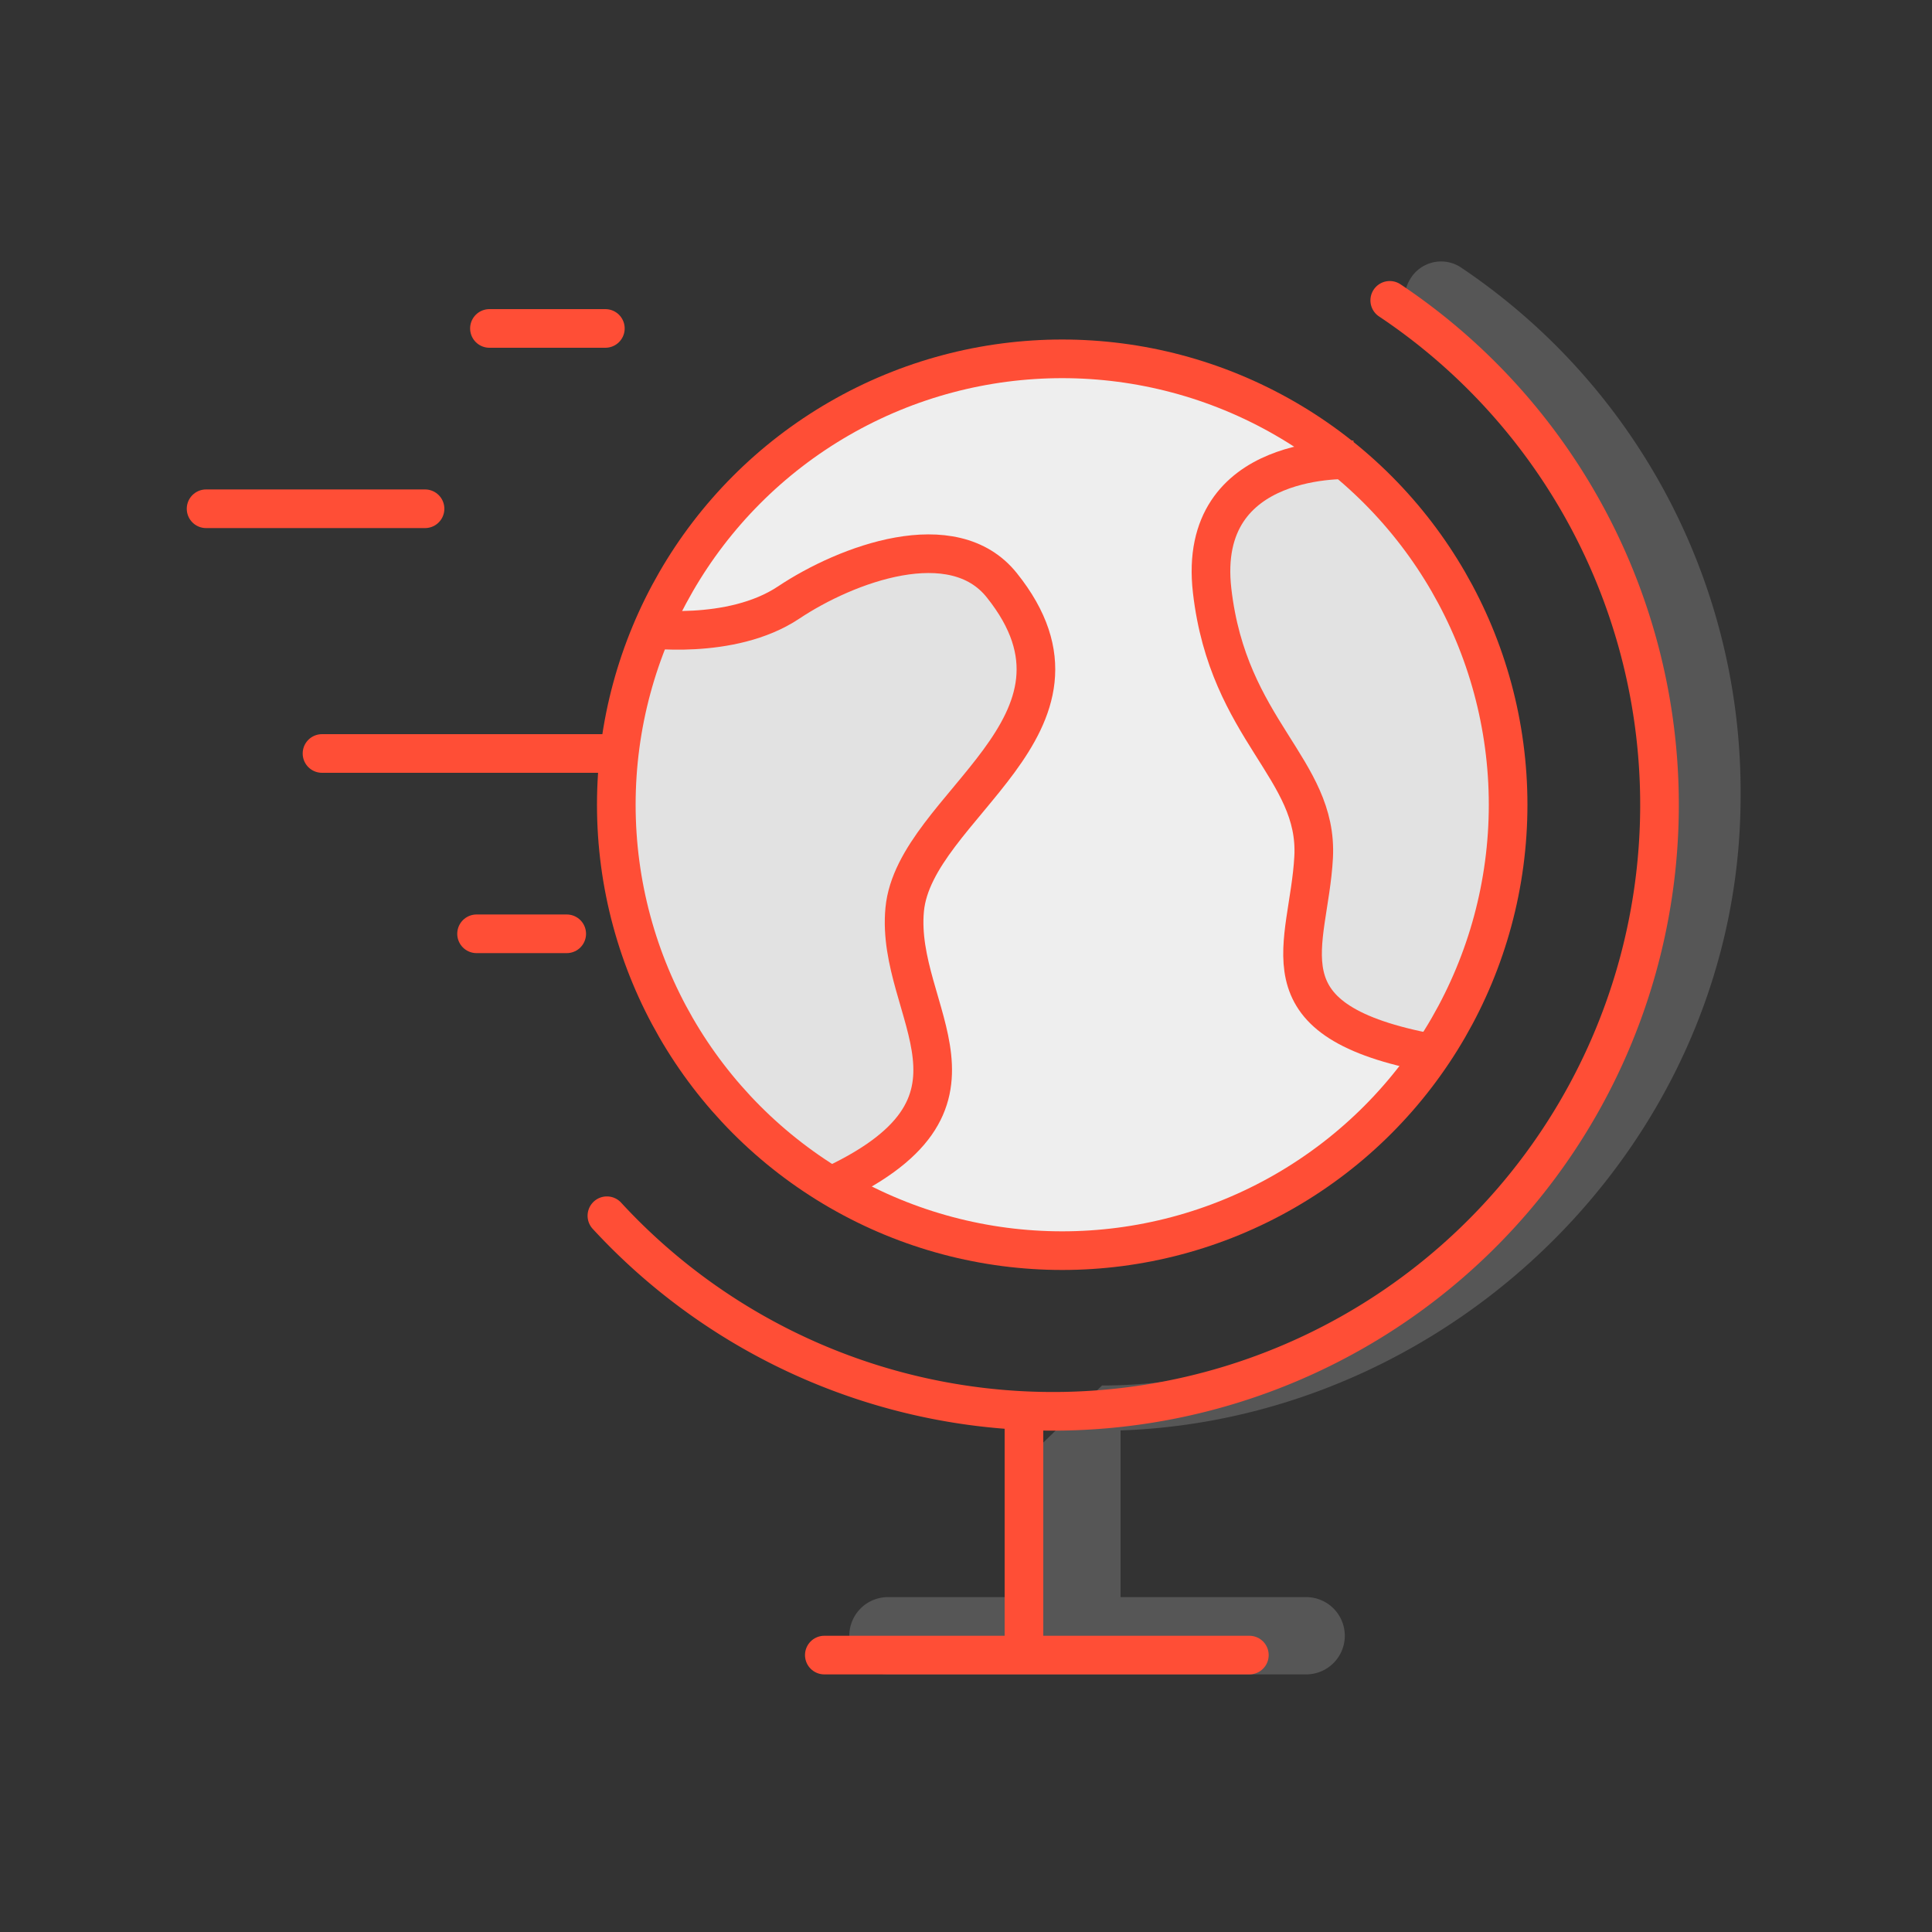 <svg data-name="Calque 1" xmlns="http://www.w3.org/2000/svg" viewBox="0 0 150 150"><rect x="0" y="0" width="150" height="150" fill="#333333" stroke="none"/><circle cx="81.75" cy="62.48" r="34.62" fill="#eee"/><path d="M81 112v12H68.94a3 3 0 0 0 0 6h32.47a3 3 0 0 0 0-6H87v-12.94c26-.91 48.14-22.64 48.14-49.24a49 49 0 0 0-21.63-41 2.79 2.79 0 0 0-4 .81 3 3 0 0 0 .88 4.1 43.38 43.38 0 0 1 19.33 36.09c0 23.92-20.24 45.75-44.16 45.75" fill="#e2e2e2" opacity="0.2"/><path fill="none" stroke="#ff4e36" stroke-linecap="round" stroke-linejoin="round" stroke-width="3px" d="M79.5 110L79.5 127"/><path fill="none" stroke="#ff4e36" stroke-linecap="round" stroke-linejoin="round" stroke-width="3px" d="M47 58.5L25 58.5"/><path fill="none" stroke="#ff4e36" stroke-linecap="round" stroke-linejoin="round" stroke-width="3px" d="M33 39.5L16 39.5"/><path fill="none" stroke="#ff4e36" stroke-linecap="round" stroke-linejoin="round" stroke-width="3px" d="M38 25.5L47 25.5"/><path fill="none" stroke="#ff4e36" stroke-linecap="round" stroke-linejoin="round" stroke-width="3px" d="M37 72.5L44 72.5"/><path d="M107.9 23.32a47.09 47.09 0 1 1-60.78 71.07" fill="none" stroke="#ff4e36" stroke-linecap="round" stroke-linejoin="round" stroke-width="3px"/><path fill="none" stroke="#ff4e36" stroke-linecap="round" stroke-linejoin="round" stroke-width="3px" d="M64 128.5L97 128.5"/><path d="M49.94 48.78s6.79 1 11.29-2S74 40.7 77.78 45.44c8.71 10.87-6.78 17.12-7.54 25.18s8.45 15.11-6.15 21.65c0 0-26.09-13.71-14.15-43.49z" fill="#e2e2e2"/><path d="M49.94 48.78s6.79 1 11.29-2S74 40.7 77.78 45.44c8.71 10.87-6.78 17.12-7.54 25.18s8.45 15.11-6.15 21.65" fill="none" stroke="#ff4e36" stroke-miterlimit="10" stroke-width="3px"/><path d="M103.7 34.71S92.86 34 94.11 44.86s8.25 13.82 7.88 20.7-4.34 12.5 8.59 15.1c0 0 18.55-20.08-6.88-46" fill="#e2e2e2"/><circle cx="82.47" cy="62.48" r="34.62" fill="none" stroke="#ff4e36" stroke-linecap="round" stroke-linejoin="round" stroke-width="3px"/><path d="M105 35.7S92.86 35 94.11 45.86s8.25 13.82 7.88 20.7-4.34 12.5 8.59 15.1" fill="none" stroke="#ff4e36" stroke-miterlimit="10" stroke-width="3px"/></svg>